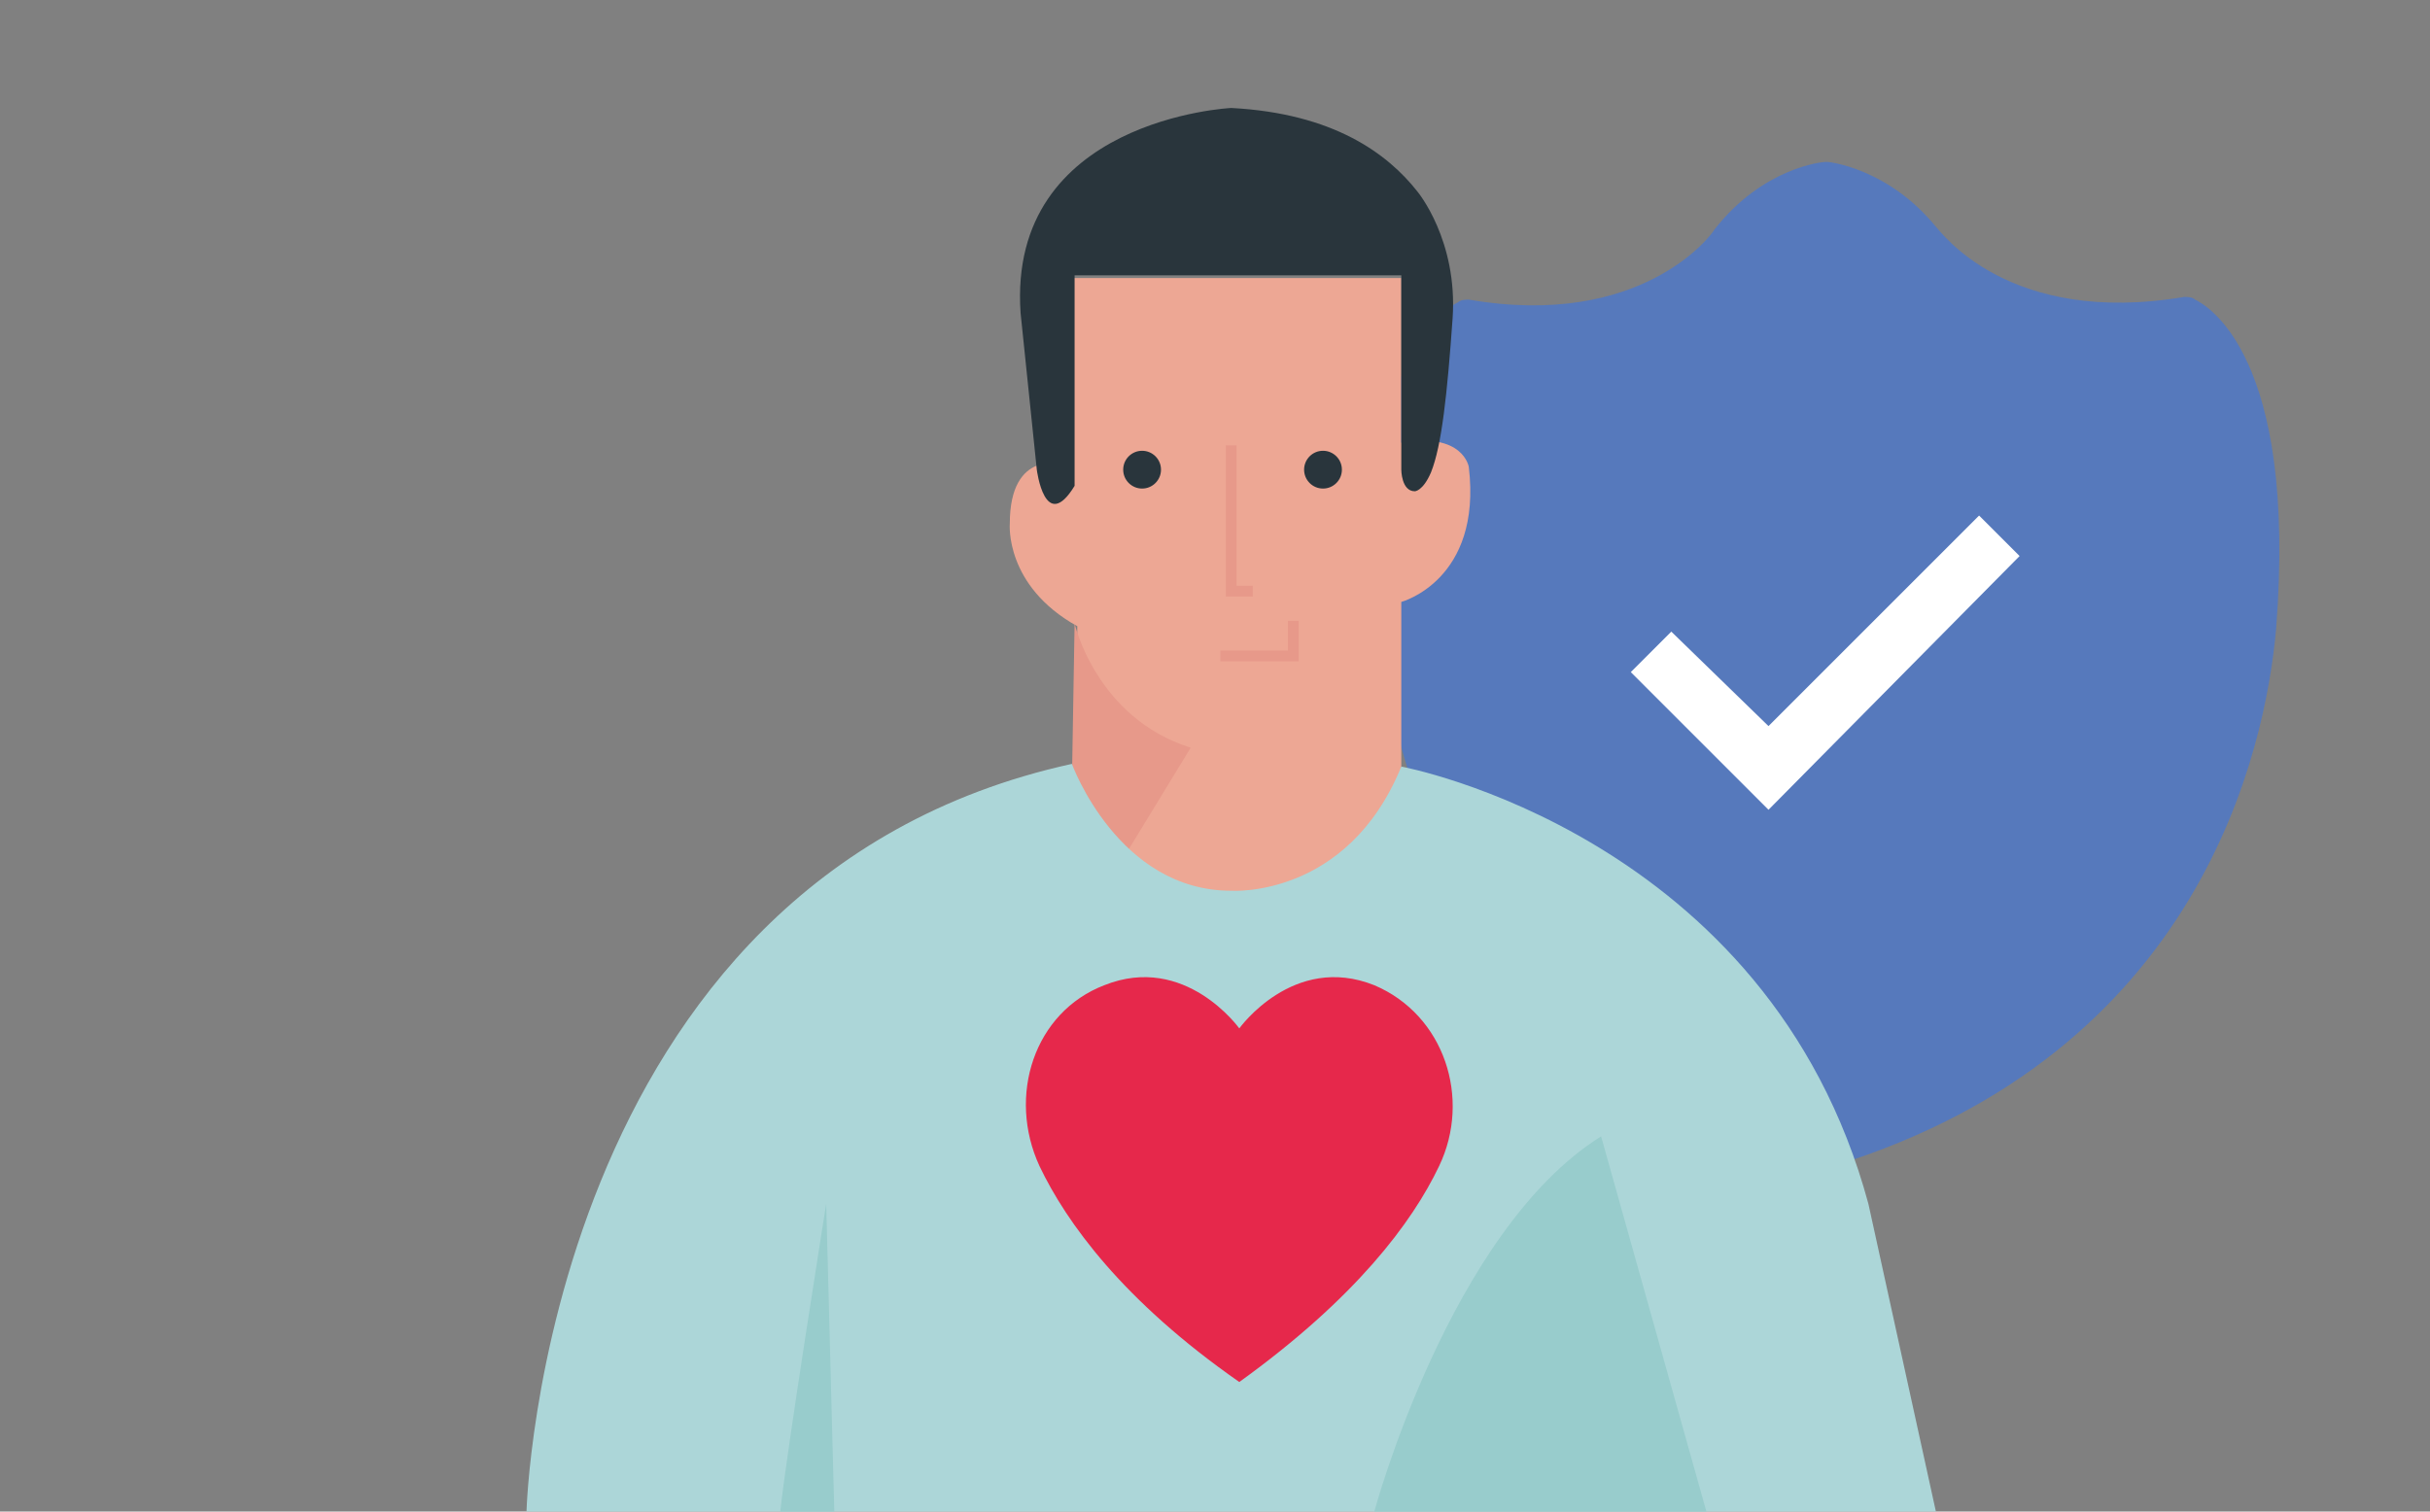 <?xml version="1.0" encoding="utf-8"?>
<!-- Generator: Adobe Illustrator 26.0.1, SVG Export Plug-In . SVG Version: 6.00 Build 0)  -->
<svg version="1.1" id="Layer_1" xmlns="http://www.w3.org/2000/svg" xmlns:xlink="http://www.w3.org/1999/xlink" x="0px" y="0px"
	 viewBox="0 0 90 56" style="enable-background:new 0 0 90 56;" xml:space="preserve">
<rect x="0" y="0" width="90" height="56" fill="#808080" stroke="none"/>
<style type="text/css">
	.st0{fill:none;stroke:#223E7C;stroke-width:1.885;stroke-miterlimit:10;}
	.st1{fill:#223E7C;}
	.st2{fill:#8EABD9;}
	.st3{stroke:#000000;stroke-width:1.906;stroke-linejoin:round;stroke-miterlimit:10;}
	.st4{opacity:0.1;fill:#E3F0F5;enable-background:new    ;}
	.st5{fill:#AB7B47;}
	.st6{fill:#48959B;}
	.st7{fill:#BD8F56;}
	.st8{fill:#E3F0F5;}
	.st9{fill:none;stroke:#000000;stroke-linejoin:round;stroke-miterlimit:10;}
	.st10{fill:#4B7366;}
	.st11{fill:#B3CAC2;}
	.st12{fill:#FFFFFF;}
	.st13{fill:#C0D9E0;}
	.st14{fill:#2A7884;}
	.st15{fill:none;stroke:#5679BC;stroke-miterlimit:10;}
	.st16{fill:#5679BC;}
	.st17{fill:#EDA794;}
	.st18{fill:#29353C;}
	.st19{fill:none;stroke:#E7998A;stroke-miterlimit:10;}
	.st20{fill:#E7998A;}
	.st21{fill:#ACD6D8;}
	.st22{fill:#98CCCC;}
	.st23{fill:#ECA391;}
	.st24{fill:#E6284B;}
	.st25{fill:#DDB78E;}
</style>
<g>
	<g>
		<path class="st16" d="M81.3,11.1C81.2,11,81,11,80.9,11c-6.5,1.1-9-2.4-9.2-2.6c-1.8-2.2-4-2.4-4-2.4c0,0-0.1,0-0.1,0
			c-0.1,0-2.3,0.2-4.1,2.5c-0.1,0.2-2.7,3.7-9.1,2.6c-0.1,0-0.3,0-0.4,0.1c-0.4,0.2-3.8,2-2.9,12.1c0.4,4.6,2.8,15.7,16.4,19.9
			c0.1,0,0.1,0,0.2,0s0.1,0,0.2,0c13.6-4.2,16-15.4,16.4-19.9C85.1,13.1,81.7,11.3,81.3,11.1z"/>
		<g>
			<polygon class="st12" points="65.5,30 60.4,24.9 61.9,23.4 65.5,26.9 73.3,19.1 74.8,20.6 			"/>
		</g>
	</g>
	<g>
		<g>
			<path class="st17" d="M51.9,30.8v-8.5c0,0,3-0.8,2.5-5c0,0-0.2-1.3-2.5-0.9v-6.1H39.4v6.9c0,0-2-0.6-2,2.2c0,0-0.2,2.3,2.5,3.8
				l-0.1,7.3C39.7,30.4,45.7,37.2,51.9,30.8z"/>
		</g>
		<g>
			<circle class="st18" cx="49" cy="17.4" r="0.7"/>
		</g>
		<g>
			<circle class="st18" cx="42.3" cy="17.4" r="0.7"/>
		</g>
		<g>
			<polygon class="st20" points="46.4,22.1 45.4,22.1 45.4,16.5 45.8,16.5 45.8,21.7 46.4,21.7 			"/>
		</g>
		<g>
			<polygon class="st20" points="48.1,24.5 45.2,24.5 45.2,24.1 47.7,24.1 47.7,23 48.1,23 			"/>
		</g>
		<g>
			<path class="st18" d="M53.8,11.8c-0.2,2.8-0.4,4.7-0.8,5.7c-0.3,0.7-0.6,0.7-0.6,0.7c-0.5,0-0.5-0.8-0.5-0.8v-7.2H39.8V18
				c-1.1,1.8-1.4-0.6-1.4-0.6l-0.6-5.8C37.3,4.4,45.6,4,45.6,4c3.8,0.2,5.8,1.7,6.9,3.1C52.5,7.1,54,8.9,53.8,11.8z"/>
		</g>
		<g>
			<path class="st20" d="M39.8,23.1c0,0,0.8,3.5,4.3,4.6l-2.5,4.1L39.7,29L39.8,23.1z"/>
		</g>
		<g>
			<path class="st21" d="M51.9,28.4c0,0,13.6,2.5,17.3,16.2L71.7,56H19.5c0,0,0.6-23.4,20.2-27.7c0,0,1.7,4.7,5.9,4.7
				C45.6,33,49.9,33.3,51.9,28.4z"/>
		</g>
		<g>
			<path class="st22" d="M50.9,56c0,0,2.8-10.4,8.4-13.9L63.2,56H50.9z"/>
		</g>
		<g>
			<path class="st22" d="M30.6,44.6c0,0-1.5,9.4-1.7,11.4h2L30.6,44.6z"/>
		</g>
	</g>
	<g>
		<g>
			<path class="st24" d="M45.9,51.2c4.3-3.1,6.4-5.9,7.4-8c1.2-2.5,0.2-5.6-2.4-6.7c-3-1.2-5,1.6-5,1.6s-2-2.8-5-1.6
				c-2.6,1-3.6,4.1-2.4,6.7C39.5,45.3,41.6,48.2,45.9,51.2L45.9,51.2z"/>
		</g>
	</g>
</g>
</svg>
